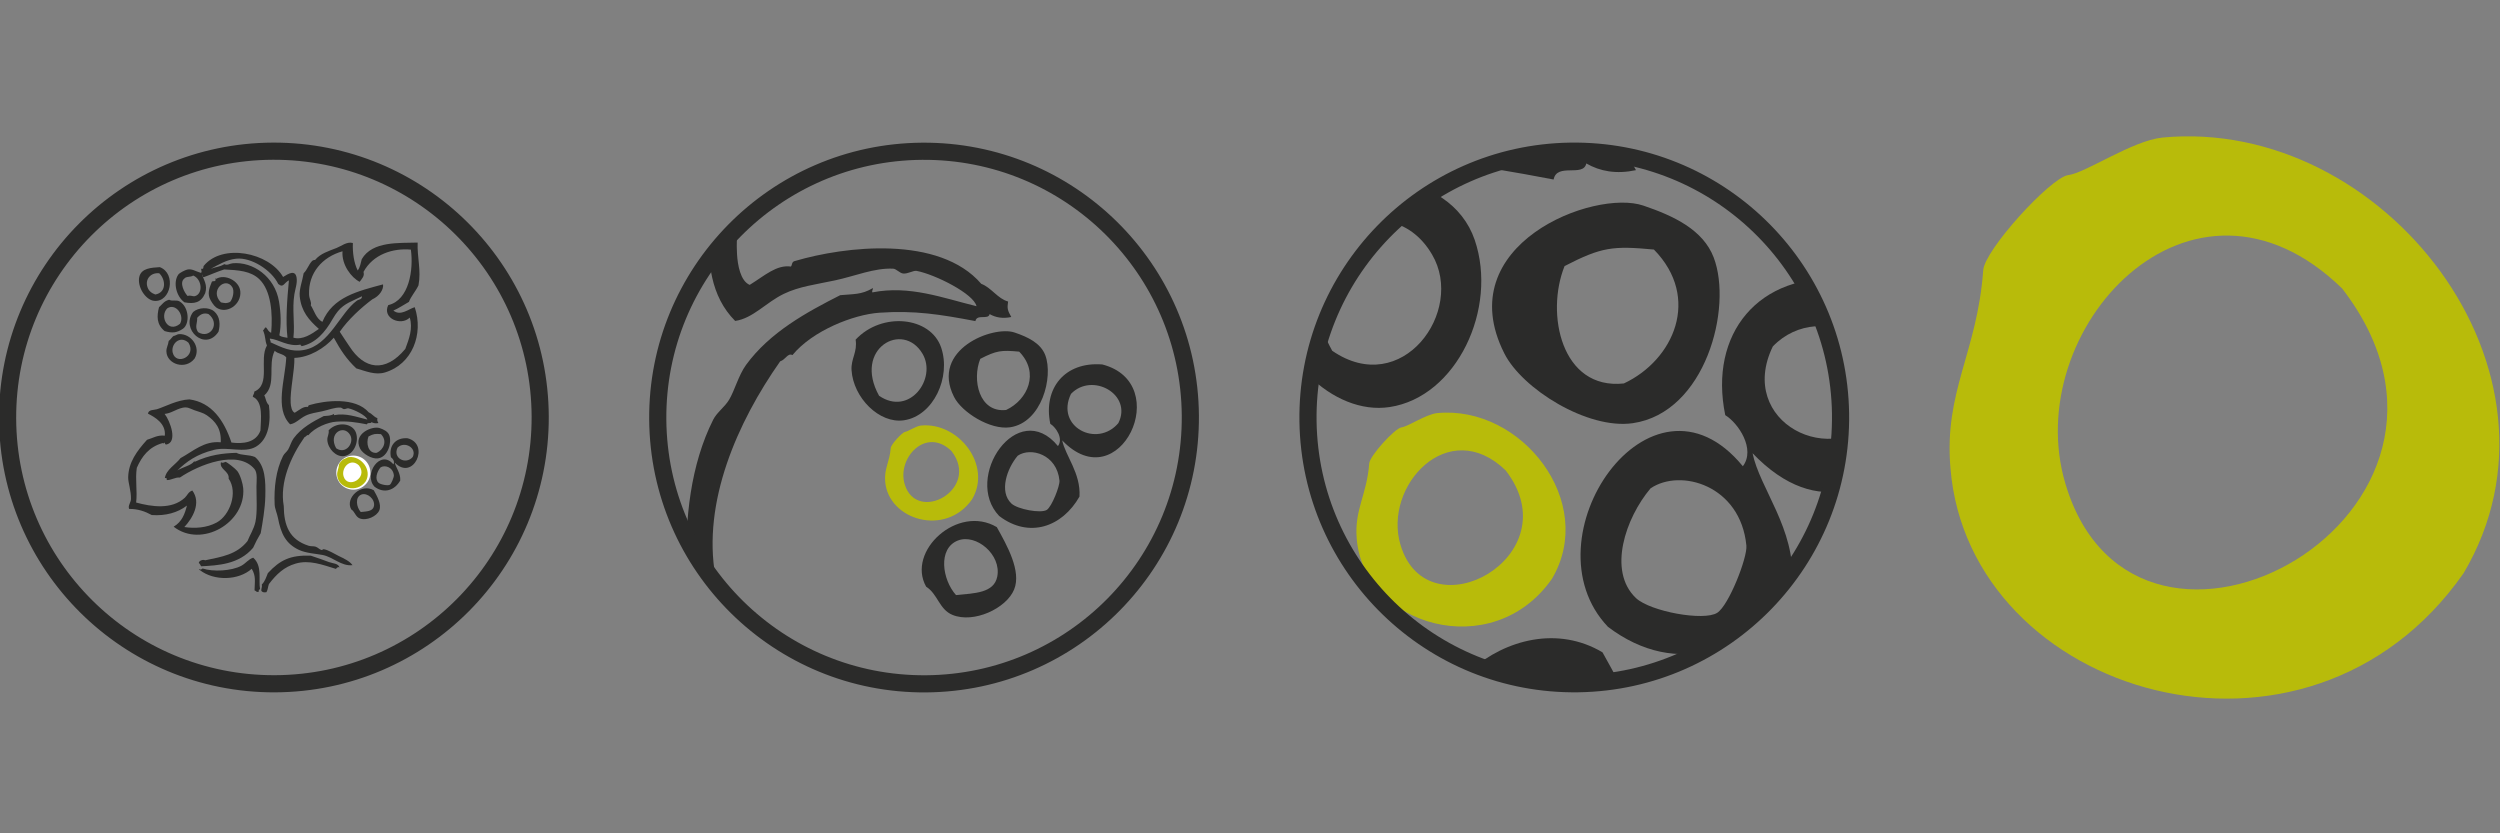 <?xml version="1.0" encoding="UTF-8"?>
<svg id="Ebene_1" xmlns="http://www.w3.org/2000/svg" version="1.1" xmlns:xlink="http://www.w3.org/1999/xlink" viewBox="0 0 1500 500">
  <rect x="0" y="0" width="1500" height="500" fill="#808080" stroke="none"/>
  <!-- Generator: Adobe Illustrator 29.2.0, SVG Export Plug-In . SVG Version: 2.1.0 Build 108)  -->
  <defs>
    <style>
      .st0 {
        fill: #2b2b2a;
      }

      .st1 {
        clip-path: url(#clippath-4);
      }

      .st2 {
        fill: #fff;
      }

      .st3 {
        fill: #b8bb0a;
      }

      .st4, .st5 {
        fill: none;
      }

      .st6 {
        clip-path: url(#clippath-1);
      }

      .st7 {
        clip-path: url(#clippath-3);
      }

      .st5 {
        stroke: #2b2b2a;
        stroke-width: 10.29px;
      }

      .st8 {
        clip-path: url(#clippath-2);
      }

      .st9 {
        clip-path: url(#clippath);
      }
    </style>
    <clipPath id="clippath">
      <rect class="st4" x="-.6" y="81.81" width="1500.21" height="337.38"/>
    </clipPath>
    <clipPath id="clippath-1">
      <path class="st4" d="M784.78,250.5c0,88.24,71.53,159.78,159.78,159.78s159.78-71.53,159.78-159.78-71.54-159.78-159.78-159.78-159.78,71.54-159.78,159.78"/>
    </clipPath>
    <clipPath id="clippath-2">
      <rect class="st4" x="-.6" y="81.81" width="1500.21" height="337.38"/>
    </clipPath>
    <clipPath id="clippath-3">
      <path class="st4" d="M394.66,250.5c0,88.24,71.54,159.78,159.78,159.78s159.78-71.53,159.78-159.78-71.54-159.78-159.78-159.78-159.78,71.54-159.78,159.78"/>
    </clipPath>
    <clipPath id="clippath-4">
      <rect class="st4" x="-.6" y="81.81" width="1500.21" height="337.38"/>
    </clipPath>
  </defs>
  <g class="st9">
    <path class="st3" d="M840.31,326.97c-10.61-35.25,28.69-78.08,63.11-44.7,39.77,51.45-46.87,98.93-63.11,44.7M862.4,247.85c-6.92.72-17.61,8.15-21.53,8.57-4.03.63-19.13,17.15-19.35,21.75-1.39,18.76-8.98,27.61-7.48,45.1,4.15,51.99,81.46,75.19,117.16,23.97,27.17-46.03-18.29-104.2-68.8-99.39"/>
  </g>
  <g class="st6">
    <path class="st0" d="M859.26,152.76c-26.95-46.07-96.01-7.38-59.93,57.7,41.84,28.82,79.9-23.69,59.93-57.7M767.07,133.16c36.17-38.74,103.19-31.85,117.76,10.8,14.01,41.05-10.7,94.19-51.07,100.28-34.07,5.15-69.98-31.13-72.32-69.17-.89-15.76,8.33-24.73,5.63-41.9"/>
    <path class="st0" d="M962.11,459.64c6.05-30.28-29.12-59.55-54.22-49.8-27.98,10.99-21.53,54.09-2.57,75.14,25.58-2.53,52.24-2.72,56.79-25.34M961.49,391.39c13.9,24.9,34.24,60.74,23.83,86-10.71,26.1-55.86,46.94-84.9,34.89-18.31-7.48-20.18-28.64-36.26-38.87-27.47-48.91,43.61-113.9,97.33-82.02"/>
    <path class="st0" d="M807.17-379.81c-6.22,7.34-16.28,22.16-22.73,33.49-32.82,58.06-73.2,104.19-133.59,117.34-1.23-3.24-4.53-2.41-5.17-6.79-52.12,10.6-93.34-22.53-131.61-26.01-1,8.89,5.08,7.95,2.74,16.18,48.77,21.47,87.07,43.6,145.25,32.71,108.4-20.29,153.62-158.32,226.49-212.03,7.85-5.79,22.26-3.98,22.01-19.01-42.28,21.64-74.19,29.46-103.39,64.13M682.75-451.08c.88,20.44,11.98,31.95,7.34,45.99,14.16,21.39,22.97,58.05,50.12,71.17,44.19-106.97,152.32-132,261.08-161.24,3.06,22.46-16.26,51.07-46.25,64.43-47.51,35.52-103.7,86.63-140.15,139.53,16.59,26.74,29.31,43.6,41.55,62.73,63.64,99.29,154,115.29,240.57,11.29,16.28-43.26,33.33-88.15,19.19-134.96-37.64,37.75-120.03,3-92.64-53.66,90.29-21.09,109.63-153.39,97.45-238.94-77.21-7.08-162.68,20.05-203.83,95.88,5.02,18.53-5.75,27.68-16.54,42.76-34.7-17.4-78.32-72.51-73.84-131.46-86.93,24.38-147.69,93.3-144.03,186.5M159.97-445.06c13.8-4.92,21.7,3.29,31.59.52,35.62-9.93,30.63-73.04-7.61-88.64-10.63,7.76-30.77,2.9-38.31,13.19-22.97,17.32,1.24,61.96,14.34,74.93M550.19-496.69c-29.85-60.87-116.68-115.35-180.3-109.05-42.28,4.11-77.48,26.37-110.44,43.71,24.16-9.27,37.02-7.35,58.68-20.2,12.71,7.2,23.23-2.63,35.77-3.74,86.04-7.69,181.4,56.52,199.51,165.18,8.16,49.16,9.9,102.14,1.39,144.99,9.48,8.19,23.08,7.97,35.1,10.77-8.54-73.21-1.95-163.08,6.07-247.41-21.52,10.8-23.51,34.3-45.78,15.76M188.35,266.83c3.02-.49,2.31,2.06.88,2.56,65.58-30.9,121.52-37.27,180.43-39.31,24.29,12.29,52.14,6.57,80.34,17.99,44.44,37.95,45.91,101.18,44.39,170.11-1.17,50.59-11.6,112.56-19.86,158.01-12.23,20.2-22.73,41.19-32.65,62.59-61,72.36-153.1,75.99-223.46,79.78-3.83-3.6-5.25-12.36-10.39-13.54-.53-10.67,18.91-17.12,27.13-12.2,72.76-15.43,135.39-24.18,182.57-82.8,9.28-24.12,27.73-51.79,34.21-83.09,8.85-42.93,4.01-105.62,4.41-152.74.23-21.82,5.32-57.5-8.39-74.07-71.27-86.03-239.2-19.26-321.19,36.39-19.87-2.27-39.57,12.58-56.15,10.78-3.19-13.56.88-7.81-8.68-8.41,5.64-36.9,45.43-57.07,67.43-85.99,55.56-30.31,101.78-75.21,173.32-68.19,2.6-58.6-22.38-89.96-60-116.29-15.4-10.72-32.9-14.32-53.14-21.64-20.7-7.51-29.71-15.75-52.1-10.56-28.9,6.7-48.39,23.81-76.46,26.33,24.03,30.49,58.57,124.13,5.54,132.14-2.75-1.58-4.73-4.8-6.1-9.3-1.42,2.47-5.56,6.36-7.6,2.62-59.28,16.31-89.9,57.56-111.6,106.86-7.54,51.08,3.05,97.92-2.78,149.29,65.85,17.78,152.88,31.79,209.63-20.83,10.87-10.07,14.41-24.84,32.12-31,39.73,53.49,1.01,119.54-34.29,157.22,44.61,7.06,96.44,3.62,138.82-19.21,57.23-30.8,93.16-129.97,51.9-189.04,4-33.1-41.79-39.8-33.05-71.32,5.7,6.9,19.32-1.12,19.57-1.08,7.21,1.64,43.26,29.87,50.72,39.62,13.56,17.92,23.96,55.66,25.45,73.92,12.21,148.08-178.65,259.6-299.47,165.85,36.46-21.79,48.27-55.65,57.1-90.96-39.85,30.72-92.08,44.95-151.41,40.75-29.01-15.94-60.47-26.84-97.49-26.35-5.77-14.94,7.76-27.17,8.06-42.73.87-35.03-12.3-70.09-11.95-92.84,1.08-65.02,37.62-113.75,81.1-162,24.73-6.86,43.74-21.41,76.62-17.82,5.35-52.05-42.43-79.6-72.55-94.82,2.45-18.45,26.15-14.92,38.98-19.11C67.17,29.68,114.55,2.8,167.79.08c95.74,13.06,148.9,89.74,180.99,185.84,48.35,6.3,105.52,1.37,124.84-51.57,1.81-49.81,13.01-124.93-32.97-145.5.49-8.22,7.17-13.46,6.61-22.26,72.32-30.63,19.35-138.33,54.34-198.42-10.01-25.49-4.22-35.83-16.87-65.5,6.22-3.27,5.08-10.26,12.65-12.91,9.27,10.19,9.21,17.86,22.45,23.63,7.43-81.78-.09-181.89-50.97-230.58-37.19-35.72-90.06-39.06-151.3-42.05-31.34,9.9-62.15,24.11-85.88,32.43-8.41,2.35-3.38-3.78-9.45-10.99,6.61,23.48,25.03,44.39,13.54,80.89-18.47,41.82-47.29,46.77-89.16,39.25-34.94-24.85-50.18-85.27-26.76-119.14,5.6-8.14,29.49-19.6,38.23-21.71,20.45-4.97,35.24,7.12,58.98,13.92,7.58-2.66-.94-13.11,2.33-17.91,11.56,3.9,7.01-8.26,10.13-12.06,80.02-98.04,280.9-58.29,341.59,47.82,23.5-14.78,52.36-32.05,58.11,2.83,3.86,24.44-5.92,48.62-9.54,71.74-10.45,65.54,2.95,125.14-4.13,186.84,39.81,11.18,79.27-16.18,109.65-37.76-43.24-38.37-75.78-75.59-82.42-139.93-3.26-30.92,11.54-66.66,16.96-99.95,16.08-15.45,20.8-36.47,36.14-52.37,3.23-3.18,10-5.63,12.77-4.4,22.78-27.91,58.12-38.27,93.27-52.1,20.5-8.05,43.94-28.34,69.7-21.14-1.82,39.8,4.32,85.89,20.8,118.33,10.56-13.95,12.85-31.92,17.41-48.74,45.71-78.65,160.96-68.73,240.65-71.49-2.65,63.45,15.9,119.85,3.58,184.17-12.52,26.18-32.96,48.37-41.12,71.21-18.09,10.05-49.28,30.37-66.96,37.34,30.88,25.68,67.75-8.18,91.93-14.53,38.89,116.12-10.71,246.07-128.58,281.02-41.81,12.37-82.43-5.79-122.95-17.58-42.41-40.17-66.9-77.39-96.84-132.09-40.92,46.38-105.77,84.74-169.79,87,1.62,53.28-19.22,141.21-15.92,193.74.82,14.89,4.68,37.12,17.47,42.47,21.12-13.05,36.92-27.99,56.8-25.28,2.09-2.57.64-6.78,5.98-7.76,68.43-20.12,198.26-35.73,256.18,31.58,13.81,5.1,22.54,20.44,36.93,24.36-1.45,9.61-.72,12.18,4.4,21.32-11.8,2.53-21.55.72-29.81-4.02-1.67,8.41-17.68-.57-19.59,9.64-48.52-9.22-84.09-14.89-132.29-11.53-35.71,2.48-92.09,24.72-119.7,58.34-6.55-3.29-9.32,6.22-16.95,8.66-59.14,84.03-107.26,193.89-89.2,296.1.89,83.06,23.62,144.69,107.44,171.13,9.81,3.15,20.39.86,29.96,3.96,8.61,2.83,16.27,11.52,24.88,14.34,2.65.93,7.22-4.09,10.12-3.48,20.14,3.41,45.77,20.2,64.22,29.13,23.61,11.32,47.39,22.46,59.32,39.54-48.6,5.52-83.19-35.15-129.17-43.94-26.74-5.09-71.2-7.5-101.79-21.98-55.67-26.51-76.87-68.11-90-137.34-3.77-19.51-13.38-39.23-14.27-57.89-3.19-72.17,5.4-147.73,36.28-209.28,5.14-10.14,16.01-17.52,21.94-27.5,7.59-12.72,13.01-33.74,23.38-48.01,32.87-45.06,83.82-72.73,129.65-95.96,17.74-1.74,29.18-.34,45.01-9.81.26,2.23-1.66,3.4-.78,5.96,51.32-10.09,96.85,7.63,143.47,19.03-3.62-16.98-56.77-43.68-82.36-48.63-4.63-.94-11.96,4.27-18.72,3.61-4.72-.5-9.38-6.5-13.75-6.69-26-1.22-52.05,10.12-79.9,16.1-26.73,5.74-49.36,8.32-70.68,18.62-24.91,12.07-42.25,33.64-66.95,37.31-67.36-67.57-21.32-190.69-16.57-288.09-13.25-16.33-35.44-14.24-49.71-28.52-31.48,62.38,9.21,144.4-45,192.34,5.57,6.85,7.12,31,19.99,41.61,9.02,69.08.23,145.82-55.43,178.83-49.89,29.61-121.05-1.1-180.6,13.71-75.31,18.72-119.2,51.15-157.77,88.58,25.59-15.39,59.41-21.28,72.1-39.12"/>
    <path class="st0" d="M992.34,149.73c-24.59-2.3-31.34-1.57-53.59,9.91-11.52,28.52-1.95,74.48,35.57,70.43,29.91-14,46.47-51.33,18.02-80.35M986.08,123.38c18.13,6.14,35.8,14.51,42.14,31.11,11.5,30.17-4.9,93.07-48.53,99.42-27.2,3.94-66.47-20.64-77.12-41.92-32.9-65.2,53.92-98.8,83.51-88.61"/>
    <path class="st0" d="M1128.9,248.15c-29.42,34.64-87.19,5-65.21-40.28,29.2-30.38,85.12.8,65.21,40.28M1047.84,327.42c.62,7.19-10.55,35.89-17.54,40.28-7.95,5.07-40.03-.75-48.72-8.85-17.17-16.25-6.21-48.1,8.73-65.82,17.86-12.18,54.03-1.98,57.53,34.38M1106.78,167.34c-51.76-4.03-81.64,32.98-71.63,81.75,7.79,4.74,18.35,20.34,10.56,30.66-55.38-67.57-131.17,43.56-80.95,96.34,41.32,31.34,86.8,15.06,110.59-26.76,1.99-32.08-19.53-56.33-23.81-77.39,78.93,82.56,155.01-78.75,55.24-104.61"/>
  </g>
  <g class="st8">
    <circle class="st5" cx="944.56" cy="250.5" r="159.78" transform="translate(-3.65 14.18) rotate(-.86)"/>
    <path class="st3" d="M1239.33,290.52c-27.89-92.65,75.41-205.22,165.89-117.5,104.53,135.23-123.2,260.03-165.89,117.5M1297.39,82.55c-18.2,1.88-46.28,21.43-56.59,22.53-10.61,1.66-50.27,45.08-50.87,57.17-3.64,49.3-23.59,72.58-19.66,118.55,10.92,136.66,214.11,197.64,307.96,63,71.41-120.99-48.08-273.9-180.83-261.26"/>
  </g>
  <g class="st7">
    <path class="st0" d="M553.55,212.31c-11.74-20.07-41.83-3.22-26.11,25.14,18.23,12.56,34.8-10.32,26.11-25.14M513.38,203.78c15.76-16.87,44.95-13.87,51.3,4.7,6.1,17.88-4.66,41.03-22.25,43.68-14.84,2.24-30.49-13.56-31.51-30.13-.39-6.87,3.63-10.77,2.45-18.25"/>
    <path class="st0" d="M598.35,346c2.64-13.19-12.68-25.94-23.62-21.69-12.19,4.79-9.38,23.56-1.12,32.73,11.14-1.1,22.76-1.18,24.74-11.04M598.08,316.27c6.05,10.85,14.92,26.46,10.38,37.46-4.67,11.37-24.33,20.45-36.98,15.2-7.98-3.26-8.79-12.48-15.8-16.93-11.97-21.31,19-49.62,42.4-35.73"/>
    <path class="st0" d="M530.85-19.69c-2.71,3.2-7.09,9.65-9.9,14.59-14.3,25.29-31.89,45.39-58.19,51.12-.54-1.41-1.97-1.05-2.25-2.96-22.71,4.62-40.66-9.81-57.33-11.33-.43,3.87,2.21,3.46,1.19,7.05,21.25,9.35,37.93,18.99,63.27,14.25,47.22-8.84,66.92-68.97,98.66-92.37,3.42-2.52,9.7-1.73,9.59-8.28-18.42,9.43-32.32,12.83-45.04,27.93M476.65-50.74c.38,8.9,5.22,13.92,3.2,20.03,6.17,9.32,10.01,25.29,21.83,31,19.25-46.6,66.35-57.5,113.73-70.24,1.33,9.78-7.08,22.25-20.15,28.07-20.7,15.47-45.17,37.74-61.05,60.78,7.23,11.65,12.77,18.99,18.1,27.33,27.72,43.25,67.09,50.22,104.8,4.92,7.09-18.85,14.52-38.4,8.36-58.79-16.4,16.44-52.29,1.3-40.36-23.38,39.33-9.19,47.76-66.82,42.45-104.09-33.64-3.09-70.87,8.73-88.79,41.77,2.19,8.07-2.5,12.06-7.21,18.63-15.12-7.58-34.12-31.59-32.17-57.27-37.87,10.62-64.34,40.64-62.75,81.24M248.91-48.11c6.01-2.15,9.45,1.43,13.76.23,15.52-4.32,13.34-31.82-3.32-38.61-4.63,3.38-13.4,1.26-16.69,5.75-10.01,7.54.54,26.99,6.25,32.64M418.91-70.6c-13-26.52-50.83-50.25-78.54-47.51-18.42,1.79-33.75,11.49-48.11,19.04,10.52-4.04,16.13-3.2,25.56-8.8,5.54,3.14,10.12-1.15,15.58-1.63,37.48-3.35,79.02,24.62,86.91,71.96,3.56,21.41,4.31,44.5.6,63.16,4.13,3.57,10.05,3.47,15.29,4.69-3.72-31.89-.85-71.04,2.65-107.78-9.37,4.7-10.24,14.94-19.94,6.87M261.28,262c1.32-.21,1.01.9.38,1.11,28.57-13.46,52.94-16.24,78.6-17.12,10.58,5.35,22.71,2.86,35,7.84,19.36,16.53,20,44.08,19.34,74.1-.51,22.04-5.05,49.03-8.65,68.83-5.33,8.8-9.9,17.94-14.22,27.27-26.57,31.52-66.69,33.1-97.35,34.76-1.67-1.57-2.29-5.39-4.53-5.9-.23-4.65,8.24-7.46,11.82-5.32,31.7-6.72,58.98-10.53,79.53-36.07,4.04-10.51,12.08-22.56,14.9-36.2,3.85-18.7,1.75-46.01,1.92-66.54.1-9.51,2.32-25.05-3.66-32.27-31.05-37.48-104.2-8.39-139.92,15.85-8.65-.99-17.24,5.48-24.46,4.69-1.39-5.91.38-3.4-3.78-3.66,2.46-16.08,19.79-24.86,29.38-37.46,24.2-13.2,44.34-32.76,75.5-29.71,1.13-25.53-9.75-39.19-26.14-50.66-6.71-4.67-14.33-6.24-23.15-9.43-9.02-3.27-12.94-6.86-22.7-4.6-12.59,2.92-21.08,10.37-33.31,11.47,10.47,13.28,25.51,54.07,2.41,57.56-1.2-.69-2.06-2.09-2.66-4.05-.62,1.08-2.42,2.77-3.31,1.14-25.83,7.1-39.16,25.07-48.61,46.55-3.28,22.25,1.33,42.66-1.21,65.03,28.69,7.75,66.6,13.85,91.32-9.07,4.74-4.39,6.28-10.82,13.99-13.5,17.31,23.3.44,52.08-14.94,68.49,19.43,3.07,42.01,1.58,60.47-8.37,24.93-13.42,40.58-56.62,22.61-82.35,1.74-14.42-18.2-17.34-14.4-31.07,2.48,3,8.41-.49,8.53-.47,3.14.72,18.85,13.01,22.09,17.26,5.91,7.81,10.44,24.25,11.09,32.2,5.32,64.51-77.83,113.09-130.46,72.25,15.88-9.49,21.03-24.24,24.87-39.62-17.36,13.38-40.11,19.58-65.96,17.75-12.64-6.94-26.34-11.69-42.47-11.48-2.51-6.51,3.38-11.84,3.51-18.61.38-15.26-5.36-30.53-5.21-40.44.47-28.33,16.39-49.55,35.33-70.57,10.77-2.99,19.05-9.32,33.38-7.77,2.33-22.67-18.48-34.68-31.6-41.3,1.07-8.04,11.39-6.5,16.98-8.33,16.92-5.55,37.56-17.26,60.76-18.44,41.71,5.69,64.87,39.09,78.85,80.95,21.06,2.75,45.97.6,54.39-22.46.79-21.7,5.66-54.42-14.36-63.38.22-3.58,3.12-5.86,2.88-9.7,31.5-13.34,8.43-60.26,23.67-86.44-4.36-11.1-1.84-15.61-7.35-28.53,2.71-1.43,2.21-4.47,5.51-5.62,4.04,4.44,4.01,7.78,9.78,10.29,3.23-35.63-.04-79.24-22.2-100.45-16.2-15.56-39.23-17.02-65.91-18.32-13.65,4.31-27.07,10.5-37.41,14.13-3.66,1.02-1.47-1.65-4.12-4.79,2.88,10.23,10.9,19.34,5.9,35.24-8.04,18.22-20.6,20.37-38.84,17.1-15.22-10.83-21.86-37.14-11.66-51.9,2.44-3.55,12.85-8.54,16.65-9.46,8.91-2.16,15.35,3.1,25.69,6.06,3.3-1.16-.41-5.71,1.02-7.8,5.04,1.7,3.06-3.6,4.41-5.25,34.86-42.71,122.37-25.39,148.8,20.83,10.24-6.44,22.81-13.96,25.31,1.23,1.68,10.65-2.58,21.18-4.16,31.25-4.55,28.55,1.29,54.52-1.8,81.39,17.34,4.87,34.53-7.05,47.77-16.45-18.84-16.71-33.01-32.93-35.91-60.96-1.42-13.47,5.02-29.04,7.39-43.54,7.01-6.73,9.06-15.89,15.74-22.82,1.41-1.38,4.36-2.45,5.56-1.91,9.92-12.16,25.32-16.67,40.63-22.69,8.93-3.51,19.14-12.35,30.36-9.21-.79,17.34,1.88,37.42,9.06,51.55,4.6-6.08,5.6-13.91,7.58-21.23,19.91-34.26,70.12-29.94,104.84-31.14-1.15,27.64,6.93,52.21,1.56,80.23-5.45,11.41-14.36,21.07-17.91,31.02-7.88,4.38-21.47,13.23-29.17,16.26,13.45,11.19,29.51-3.56,40.05-6.33,16.94,50.59-4.67,107.19-56.01,122.42-18.21,5.39-35.91-2.52-53.56-7.66-18.47-17.5-29.14-33.71-42.19-57.54-17.82,20.21-46.08,36.91-73.97,37.9.71,23.21-8.37,61.52-6.94,84.4.36,6.49,2.04,16.17,7.61,18.5,9.2-5.69,16.08-12.19,24.74-11.01.91-1.12.28-2.95,2.6-3.38,29.81-8.76,86.37-15.56,111.6,13.76,6.02,2.22,9.82,8.9,16.09,10.61-.63,4.19-.31,5.31,1.91,9.29-5.14,1.1-9.39.31-12.99-1.75-.73,3.66-7.7-.25-8.53,4.2-21.14-4.02-36.63-6.49-57.63-5.02-15.56,1.08-40.11,10.77-52.14,25.41-2.86-1.43-4.06,2.71-7.38,3.77-25.76,36.61-46.73,84.46-38.86,128.99.39,36.18,10.29,63.03,46.8,74.55,4.28,1.37,8.88.37,13.05,1.73,3.75,1.23,7.09,5.02,10.84,6.25,1.15.41,3.15-1.78,4.41-1.52,8.77,1.48,19.94,8.8,27.97,12.69,10.29,4.93,20.65,9.78,25.84,17.23-21.17,2.4-36.24-15.31-56.27-19.14-11.65-2.22-31.01-3.27-44.34-9.57-24.25-11.55-33.49-29.67-39.21-59.83-1.64-8.5-5.83-17.09-6.22-25.22-1.39-31.44,2.35-64.36,15.81-91.17,2.24-4.42,6.97-7.63,9.56-11.98,3.31-5.54,5.67-14.7,10.18-20.92,14.32-19.63,36.51-31.68,56.48-41.8,7.73-.76,12.71-.15,19.61-4.27.11.97-.72,1.48-.34,2.6,22.36-4.39,42.19,3.33,62.5,8.29-1.58-7.4-24.73-19.03-35.88-21.18-2.02-.41-5.21,1.86-8.16,1.57-2.06-.22-4.08-2.83-5.99-2.91-11.33-.53-22.67,4.41-34.81,7.01-11.65,2.5-21.5,3.63-30.79,8.11-10.85,5.26-18.4,14.65-29.17,16.25-29.35-29.43-9.29-83.07-7.22-125.5-5.77-7.11-15.44-6.2-21.66-12.42-13.71,27.18,4.01,62.9-19.6,83.79,2.43,2.98,3.1,13.5,8.71,18.13,3.93,30.09.1,63.52-24.15,77.9-21.73,12.9-52.73-.48-78.68,5.97-32.81,8.15-51.93,22.28-68.73,38.59,11.15-6.7,25.88-9.27,31.41-17.04"/>
    <path class="st0" d="M611.52,210.99c-10.71-1-13.65-.68-23.35,4.32-5.02,12.43-.85,32.45,15.49,30.68,13.03-6.1,20.24-22.36,7.85-35M608.79,199.52c7.9,2.67,15.59,6.32,18.36,13.55,5.01,13.14-2.13,40.54-21.14,43.31-11.85,1.72-28.96-8.99-33.6-18.26-14.33-28.41,23.49-43.04,36.38-38.6"/>
    <path class="st0" d="M671.01,253.87c-12.82,15.09-37.98,2.18-28.41-17.55,12.72-13.23,37.08.35,28.41,17.55M635.69,288.4c.27,3.13-4.6,15.64-7.64,17.55-3.46,2.21-17.44-.33-21.22-3.85-7.48-7.08-2.71-20.95,3.8-28.67,7.78-5.31,23.54-.86,25.06,14.98M661.37,218.67c-22.55-1.76-35.56,14.37-31.2,35.61,3.39,2.06,7.99,8.86,4.6,13.36-24.13-29.44-57.14,18.98-35.26,41.97,18,13.65,37.81,6.56,48.18-11.66.87-13.98-8.51-24.54-10.37-33.71,34.38,35.96,67.53-34.31,24.06-45.57"/>
  </g>
  <g class="st1">
    <circle class="st5" cx="554.44" cy="250.5" r="159.78" transform="translate(-1.83 4.1) rotate(-.42)"/>
    <path class="st3" d="M542.8,290.52c-4.72-15.69,12.77-34.75,28.09-19.9,17.7,22.9-20.86,44.03-28.09,19.9M552.63,255.31c-3.08.32-7.84,3.63-9.58,3.82-1.8.28-8.51,7.63-8.61,9.68-.62,8.35-3.99,12.29-3.33,20.08,1.85,23.14,36.26,33.47,52.15,10.67,12.09-20.49-8.14-46.38-30.62-44.24"/>
    <path class="st0" d="M88.51,172.36c.76,2.21,2.43,3.55,4.69,4.35,6.81-1.27,6.25-8.97,2.36-12.74-4.8-.59-8.76,3.37-7.05,8.39M95.89,160.28c10.11,3.88,6.56,21.18-3.36,20.24-5.25-.5-10.31-8.52-8.95-14.41,1.23-5.3,7.3-5.48,12.31-5.83"/>
    <path class="st0" d="M139.39,172.34c-4.07-6.68-13.96,2.08-6.8,9.1,1.64.28,3.13.86,5.46-.29,1.81-2.19,2.65-6.68,1.34-8.81M129.24,167.09c.27-.17.39.02.48.23,5.13-3.14,13.74,1.03,14.46,7.34.89,8.07-8.29,14.26-14.53,9.77-1.28-.92-3.37-4.01-3.97-5.79-1.14-3.4.13-6.3,1.45-9.64,1.13-.71,1.72.15,2.14-.74.08-.35.17-.7-.02-1.19"/>
    <path class="st0" d="M107.99,194.28c2.95-5-2.49-12.61-7.58-9.32-4.94,4.86.34,15.24,7.58,9.32M101.44,179.84c2.06,1.11,4.31-.14,6.3,1.01,5.73,3.34,6.28,13.31,2.07,16.38-3.73,2.49-6.44,2.77-11.04,1.42-4.88-4.01-4.74-8.93-3.36-14.34,1.89-1.55,2.77-3.58,6.03-4.46"/>
    <path class="st0" d="M125.05,188.41c-2.8-.87-4.91.15-6.75,2.32.22,3.05-1.66,5.35.55,8.55,7.16,4.47,13.66-5.16,6.2-10.88M131.1,199.04c-7.99,12.18-22.94-1.55-15.22-11.85,3.19-2.8,9.44-3.08,12.61-.37,3.69,3.18,3.69,8.12,2.61,12.22"/>
    <path class="st0" d="M103.65,211.68c2.04,7.87,14.53,2.14,9.45-6.04-5.22-4.79-10.78.92-9.45,6.04M104.15,201.57c.96-.03,2.18-1.04,3.19-1.1,7.38-.4,13.37,7.87,9.42,14.65-5.5,7.14-16.62,3.36-16.91-4.12-.11-2.52,1.05-3.74,1.36-6.43,1.27-.93,2.24-2.67,2.95-3"/>
    <path class="st0" d="M210.04,260.91c-3.76-6.42-13.38-1.03-8.35,8.04,5.83,4.02,11.14-3.3,8.35-8.04M197.19,258.18c5.04-5.4,14.38-4.44,16.41,1.5,1.95,5.72-1.49,13.13-7.12,13.98-4.75.72-9.75-4.34-10.08-9.64-.12-2.2,1.16-3.45.78-5.84"/>
    <path class="st0" d="M211.51,289.44c2.68-.6,3.44-1.92,4.97-1.71,1.74-4.62.98-11.02-5.33-9.71-.93.19-.99,1.55-2.84.98-2.22,3.59-1.23,9.1,3.2,10.44M218.43,291.02c-4.21,2.63-11.51,1.85-13.94-2.36-1.05-1.82-1.54-8.1-.33-10.22,3.1-5.49,12.3-5.39,15.8-.27,2.66,3.89,2.46,8.69-1.53,12.85"/>
    <path class="st0" d="M224.37,303.68c.84-4.22-4.06-8.3-7.56-6.94-3.9,1.53-3,7.54-.36,10.47,3.57-.35,7.28-.38,7.92-3.53M224.28,294.17c1.94,3.47,4.77,8.46,3.32,11.99-1.49,3.64-7.78,6.54-11.83,4.86-2.55-1.04-2.81-3.99-5.05-5.42-3.83-6.82,6.08-15.87,13.57-11.43"/>
    <path class="st0" d="M203.7,340.61c-.56-.77-1.63-.06-2.13.73-8.14-2.5-16.11-5.56-24.16-3.19-6.96,2.02-11.49,6.32-16.05,12.27-.61,1.58-.61,3.45-1.49,4.89-1.32.26-2.46.18-3.1-.92-.09-1.31.68-2.23.31-3.68,1.95-1.91,2.65-4.43,3.63-6.81,7.28-7.91,13.64-10.98,25.81-10.48,3.45,1.15,7.36,2.48,10.84,3.82,2.23.85,5.89.75,6.35,3.37"/>
    <path class="st0" d="M202.78,186.69c-.87,1.02-2.27,3.09-3.17,4.67-4.57,8.09-10.2,14.52-18.62,16.35-.17-.45-.63-.34-.72-.95-7.26,1.48-13.01-3.14-18.34-3.62-.14,1.24.71,1.11.38,2.25,6.8,2.99,12.13,6.08,20.24,4.56,15.11-2.83,21.41-22.07,31.57-29.55,1.09-.81,3.1-.55,3.07-2.65-5.89,3.02-10.34,4.11-14.41,8.94M185.44,176.76c.12,2.85,1.67,4.45,1.02,6.41,1.97,2.98,3.2,8.09,6.99,9.92,6.16-14.91,21.23-18.4,36.39-22.47.43,3.13-2.27,7.12-6.45,8.98-6.62,4.95-14.45,12.07-19.53,19.45,2.31,3.73,4.08,6.08,5.79,8.74,8.87,13.84,21.46,16.07,33.53,1.57,2.27-6.03,4.65-12.29,2.67-18.81-5.24,5.26-16.73.42-12.91-7.48,12.58-2.94,15.28-21.38,13.58-33.3-10.76-.99-22.67,2.79-28.41,13.36.7,2.58-.8,3.86-2.31,5.96-4.84-2.42-10.91-10.1-10.29-18.32-12.12,3.4-20.58,13-20.07,25.99M112.58,177.6c1.92-.69,3.02.46,4.4.07,4.97-1.38,4.27-10.18-1.06-12.35-1.48,1.08-4.29.4-5.34,1.84-3.2,2.41.17,8.63,2,10.44M166.96,170.4c-4.16-8.48-16.26-16.08-25.13-15.2-5.89.57-10.8,3.67-15.39,6.09,3.37-1.29,5.16-1.02,8.18-2.82,1.77,1,3.24-.37,4.99-.52,11.99-1.07,25.28,7.88,27.81,23.02,1.14,6.85,1.38,14.24.19,20.21,1.32,1.14,3.22,1.11,4.89,1.5-1.19-10.2-.27-22.73.85-34.48-3,1.5-3.28,4.78-6.38,2.2M116.53,276.81c.42-.07.32.29.12.36,9.14-4.31,16.94-5.19,25.15-5.48,3.39,1.71,7.27.92,11.2,2.51,6.19,5.29,6.4,14.1,6.19,23.71-.16,7.05-1.62,15.69-2.77,22.02-1.71,2.82-3.17,5.74-4.55,8.72-8.5,10.08-21.34,10.59-31.14,11.12-.53-.5-.73-1.72-1.45-1.89-.07-1.49,2.63-2.39,3.78-1.7,10.14-2.15,18.87-3.37,25.44-11.54,1.29-3.36,3.86-7.22,4.77-11.58,1.23-5.98.56-14.72.61-21.29.03-3.04.74-8.01-1.17-10.32-9.93-11.99-33.34-2.69-44.76,5.07-2.77-.32-5.52,1.75-7.83,1.5-.44-1.89.12-1.09-1.21-1.17.79-5.14,6.33-7.95,9.4-11.98,7.74-4.22,14.18-10.48,24.15-9.5.36-8.17-3.12-12.54-8.36-16.21-2.15-1.49-4.58-2-7.41-3.02-2.88-1.05-4.14-2.19-7.26-1.47-4.03.93-6.74,3.32-10.66,3.67,3.35,4.25,8.16,17.3.77,18.42-.38-.22-.66-.67-.85-1.3-.2.34-.78.89-1.06.36-8.26,2.27-12.53,8.02-15.55,14.89-1.05,7.12.43,13.65-.39,20.81,9.18,2.48,21.31,4.43,29.22-2.9,1.51-1.4,2.01-3.46,4.48-4.32,5.54,7.46.14,16.66-4.78,21.91,6.22.98,13.44.5,19.35-2.68,7.98-4.29,12.98-18.11,7.23-26.35.56-4.61-5.82-5.55-4.61-9.94.79.96,2.69-.16,2.73-.15,1.01.23,6.03,4.16,7.07,5.52,1.89,2.5,3.34,7.76,3.55,10.3,1.7,20.64-24.9,36.18-41.74,23.11,5.08-3.04,6.73-7.76,7.96-12.68-5.55,4.28-12.83,6.27-21.1,5.68-4.04-2.22-8.43-3.74-13.59-3.67-.8-2.08,1.08-3.79,1.12-5.96.12-4.88-1.71-9.77-1.67-12.94.15-9.06,5.24-15.85,11.3-22.58,3.45-.96,6.1-2.98,10.68-2.48.75-7.25-5.91-11.09-10.11-13.21.34-2.57,3.64-2.08,5.43-2.66,5.41-1.77,12.02-5.52,19.44-5.9,13.34,1.82,20.75,12.51,25.22,25.9,6.74.88,14.71.19,17.4-7.19.25-6.94,1.81-17.41-4.6-20.28.07-1.14,1-1.88.92-3.1,10.08-4.27,2.7-19.28,7.57-27.65-1.39-3.55-.59-4.99-2.35-9.13.87-.46.71-1.43,1.76-1.8,1.29,1.42,1.28,2.49,3.13,3.29,1.03-11.4-.01-25.35-7.1-32.14-5.18-4.98-12.55-5.44-21.09-5.86-4.37,1.38-8.66,3.36-11.97,4.52-1.17.33-.47-.53-1.32-1.53.92,3.27,3.49,6.19,1.89,11.27-2.57,5.83-6.59,6.52-12.43,5.47-4.87-3.46-6.99-11.88-3.73-16.61.78-1.14,4.11-2.73,5.33-3.03,2.85-.69,4.91.99,8.22,1.94,1.06-.37-.13-1.83.33-2.5,1.61.54.98-1.15,1.41-1.68,11.15-13.66,39.15-8.12,47.61,6.66,3.27-2.06,7.3-4.47,8.1.39.54,3.41-.83,6.78-1.33,10-1.46,9.13.41,17.44-.58,26.04,5.55,1.56,11.05-2.25,15.28-5.26-6.03-5.35-10.56-10.54-11.49-19.5-.45-4.31,1.61-9.29,2.36-13.93,2.24-2.15,2.9-5.08,5.04-7.3.45-.44,1.39-.78,1.78-.61,3.18-3.89,8.1-5.33,13-7.26,2.86-1.12,6.12-3.95,9.71-2.95-.25,5.55.6,11.97,2.9,16.49,1.47-1.94,1.79-4.45,2.43-6.79,6.37-10.96,22.43-9.58,33.54-9.96-.37,8.84,2.22,16.7.5,25.67-1.74,3.65-4.59,6.74-5.73,9.92-2.52,1.4-6.87,4.23-9.33,5.2,4.3,3.58,9.44-1.14,12.81-2.02,5.42,16.18-1.49,34.29-17.92,39.17-5.83,1.72-11.49-.81-17.14-2.45-5.91-5.6-9.32-10.79-13.5-18.41-5.7,6.46-14.74,11.81-23.66,12.12.23,7.43-2.68,19.68-2.22,27,.11,2.08.65,5.17,2.44,5.92,2.94-1.82,5.15-3.9,7.92-3.52.29-.36.09-.94.83-1.08,9.54-2.8,27.63-4.98,35.7,4.4,1.92.71,3.14,2.85,5.15,3.4-.2,1.34-.1,1.7.61,2.97-1.64.35-3,.1-4.16-.56-.23,1.17-2.46-.08-2.73,1.34-6.76-1.29-11.72-2.08-18.44-1.61-4.98.35-12.83,3.44-16.68,8.13-.91-.46-1.3.87-2.36,1.21-8.24,11.71-14.95,27.02-12.43,41.27.12,11.58,3.29,20.17,14.97,23.85,1.37.44,2.84.12,4.18.55,1.2.39,2.27,1.61,3.47,2,.37.13,1.01-.57,1.41-.49,2.81.47,6.38,2.82,8.95,4.06,3.29,1.58,6.61,3.13,8.27,5.51-6.77.77-11.59-4.9-18-6.12-3.73-.71-9.92-1.05-14.19-3.06-7.76-3.69-10.71-9.49-12.54-19.14-.53-2.72-1.86-5.47-1.99-8.07-.44-10.06.75-20.59,5.06-29.17.72-1.41,2.23-2.44,3.06-3.83,1.06-1.77,1.81-4.7,3.26-6.69,4.58-6.28,11.68-10.14,18.07-13.37,2.47-.24,4.07-.05,6.27-1.37.04.31-.23.47-.11.83,7.15-1.41,13.5,1.06,20,2.65-.5-2.37-7.91-6.09-11.48-6.78-.65-.13-1.67.6-2.61.5-.66-.07-1.31-.91-1.92-.93-3.62-.17-7.25,1.41-11.14,2.24-3.73.8-6.88,1.16-9.85,2.6-3.47,1.68-5.89,4.69-9.33,5.2-9.39-9.42-2.97-26.58-2.31-40.15-1.85-2.28-4.94-1.98-6.93-3.97-4.39,8.69,1.28,20.13-6.27,26.81.78.95.99,4.32,2.79,5.8,1.26,9.63.03,20.32-7.73,24.92-6.95,4.13-16.87-.15-25.17,1.91-10.5,2.61-16.61,7.13-21.99,12.34,3.57-2.14,8.28-2.97,10.05-5.45"/>
    <path class="st0" d="M228.58,260.49c-3.43-.32-4.37-.22-7.47,1.38-1.61,3.97-.27,10.38,4.96,9.82,4.17-1.95,6.48-7.15,2.51-11.2M227.71,256.82c2.53.86,4.99,2.02,5.87,4.34,1.6,4.2-.68,12.97-6.76,13.86-3.79.55-9.26-2.88-10.75-5.84-4.58-9.09,7.52-13.77,11.64-12.35"/>
    <path class="st0" d="M247.62,274.21c-4.1,4.83-12.15.7-9.09-5.61,4.07-4.23,11.86.11,9.09,5.61M236.32,285.25c.09,1-1.47,5-2.44,5.61-1.11.71-5.58-.11-6.79-1.23-2.39-2.26-.87-6.7,1.22-9.17,2.49-1.7,7.53-.28,8.02,4.79M244.53,262.95c-7.21-.56-11.38,4.6-9.98,11.39,1.09.66,2.56,2.83,1.47,4.27-7.72-9.42-18.28,6.07-11.28,13.43,5.76,4.37,12.1,2.1,15.41-3.73.28-4.47-2.72-7.85-3.32-10.79,11,11.51,21.6-10.98,7.7-14.58"/>
    <path class="st0" d="M119.91,342.04c-.34.12-.42-.33-.6-.58.97.37,1.32.44,2.25-.38,6.18,2.11,17.48,1.53,23.29-1.65,2.71-1.5,4.28-3.96,7.08-4.82,5.67,5.05,3.02,13.35,4.11,18.86-.62.59-1,.14-.7,1.42-1.38.82-1.74-.47-2.62-.68.14-5.71.91-8.48-1.68-12.95-7.93,7.11-22.66,7.43-31.14.78"/>
    <circle class="st5" cx="164.32" cy="250.5" r="159.78" transform="translate(-.94 .62) rotate(-.22)"/>
    <path class="st2" d="M212,293.81c5.65,0,10.23-4.58,10.23-10.23s-4.58-10.23-10.23-10.23-10.23,4.58-10.23,10.23,4.58,10.23,10.23,10.23"/>
    <path class="st3" d="M206.15,285.81c-1.55-5.16,4.19-11.42,9.23-6.54,5.82,7.52-6.85,14.47-9.23,6.54M209.38,274.24c-1.01.1-2.57,1.19-3.15,1.25-.59.09-2.8,2.51-2.83,3.18-.2,2.74-1.31,4.04-1.09,6.6.61,7.6,11.91,10.99,17.13,3.5,3.97-6.73-2.67-15.24-10.06-14.53"/>
  </g>
</svg>